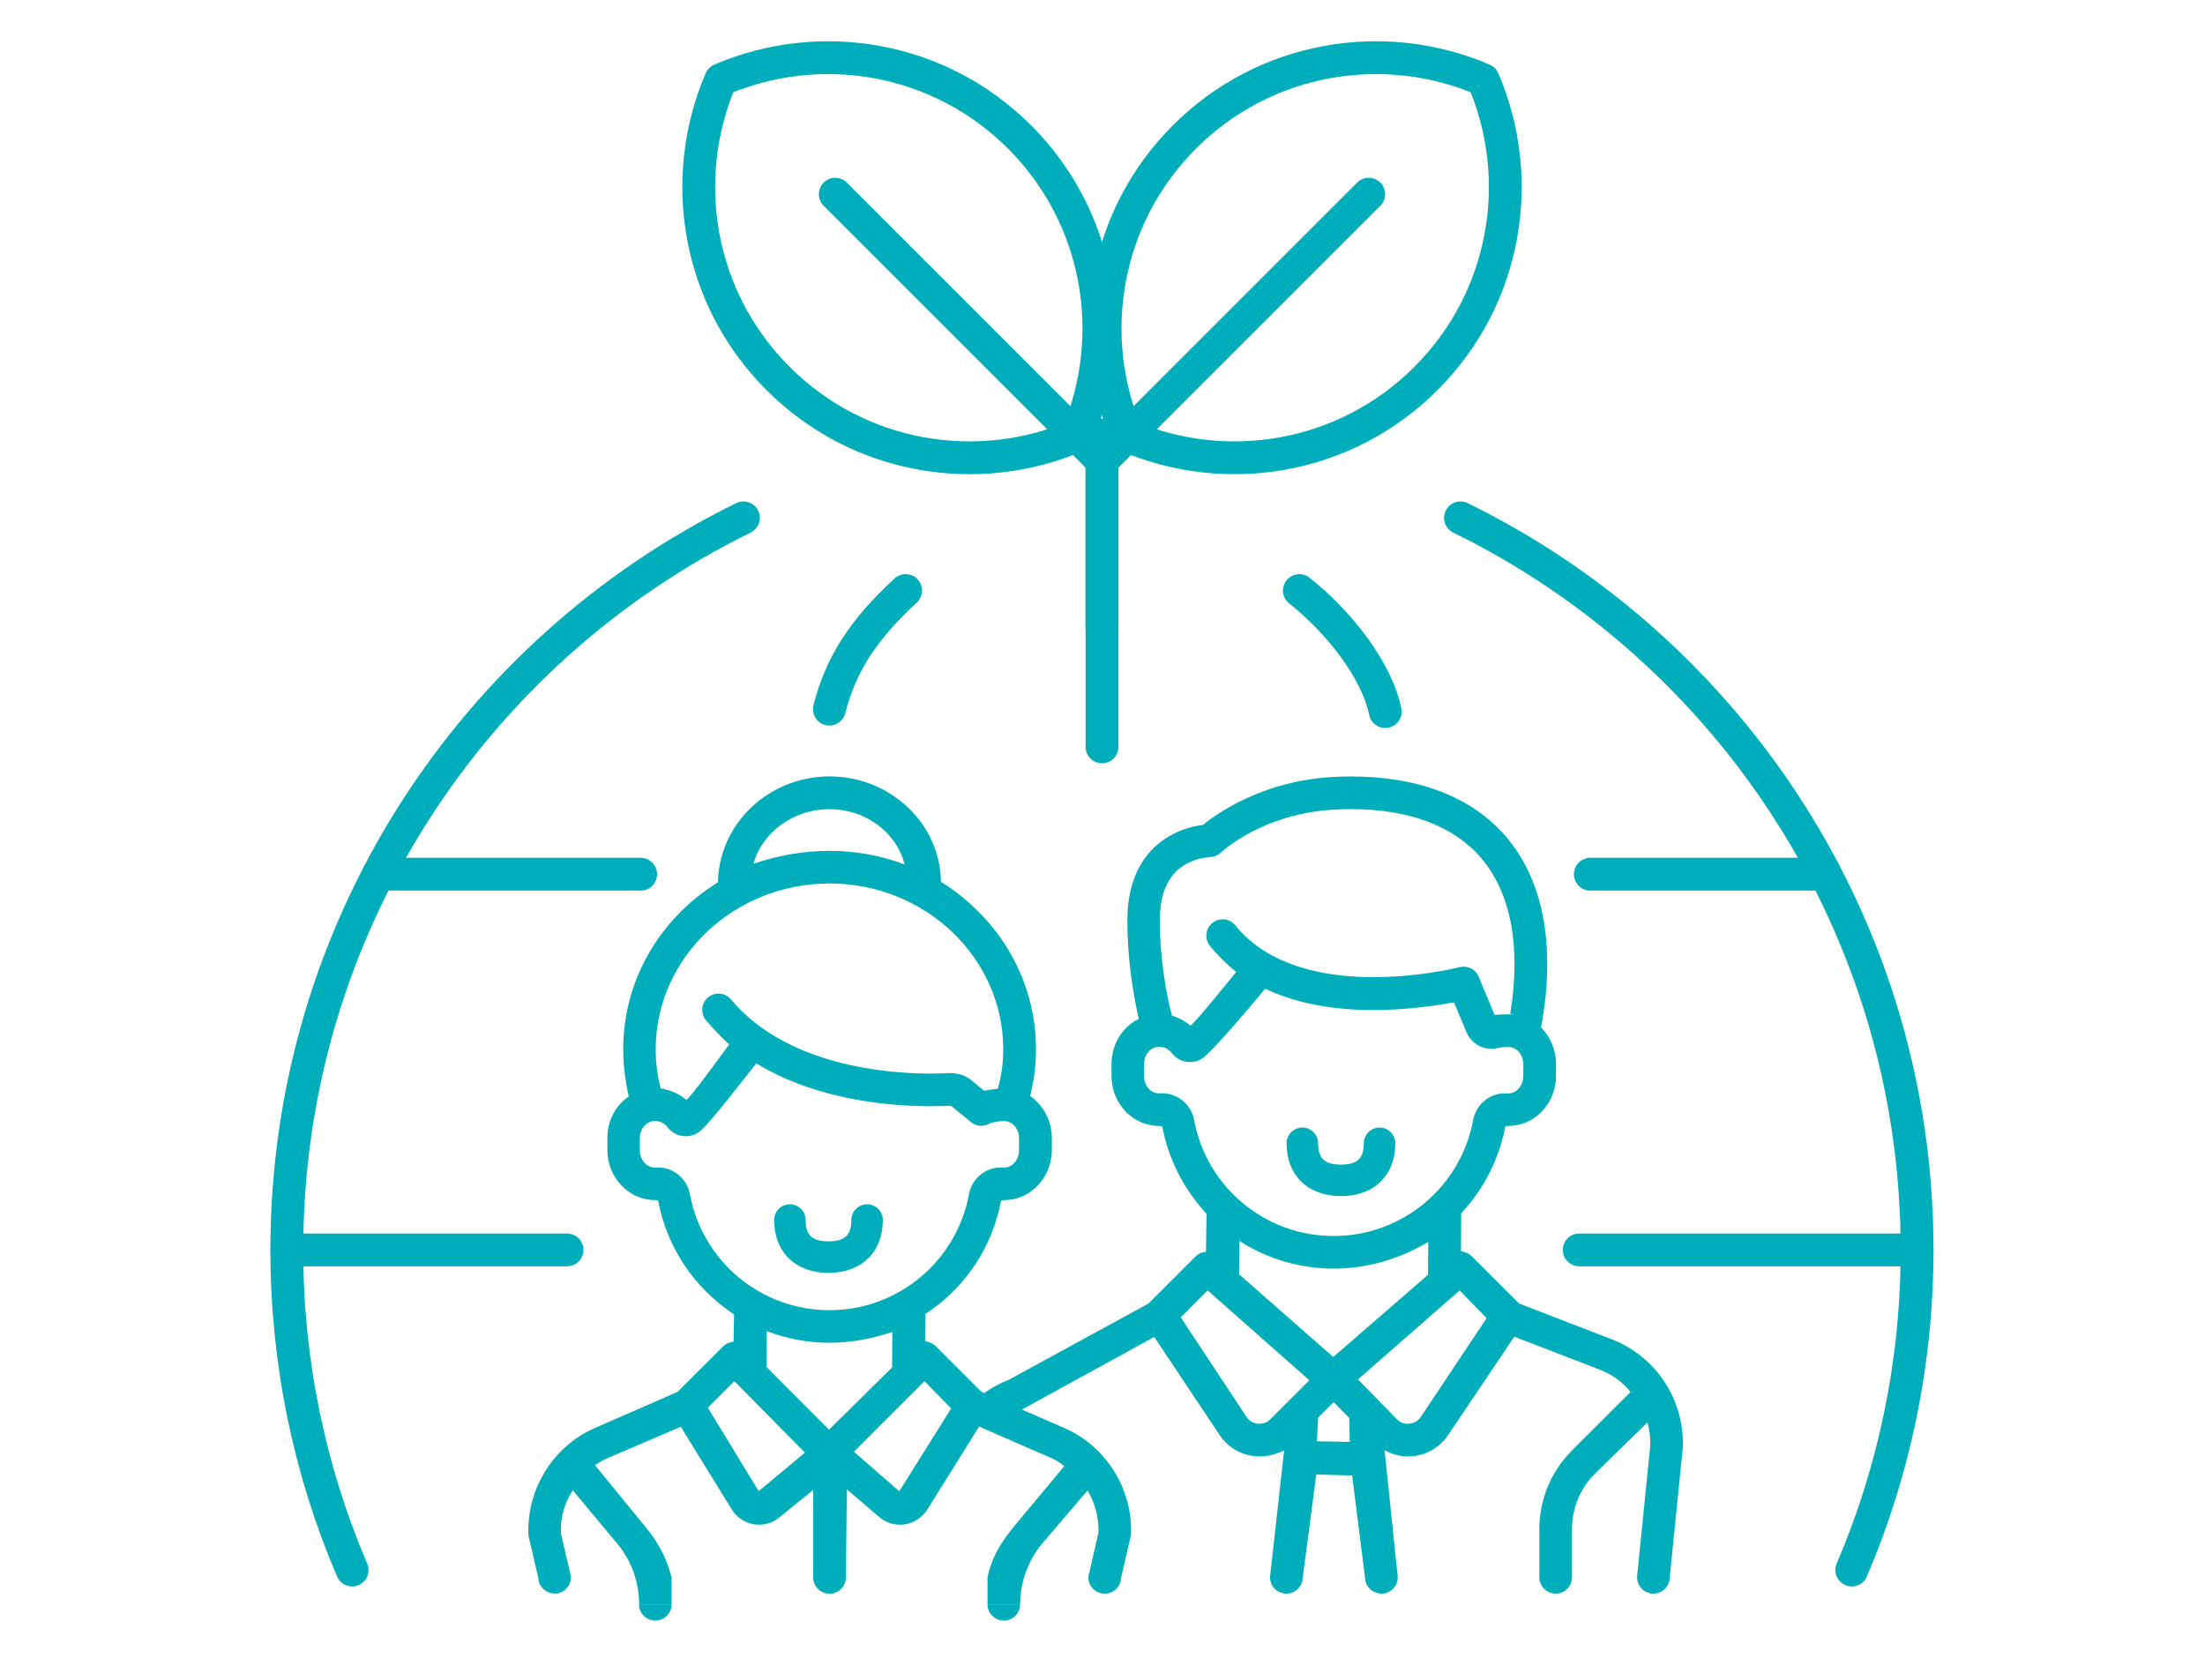 <?xml version="1.0" encoding="UTF-8"?><svg id="a" xmlns="http://www.w3.org/2000/svg" viewBox="0 0 84 64"><path d="M70.544,59.818c1.601-3.744,2.488-7.866,2.488-12.196,0-12.248-7.093-22.839-17.395-27.892" fill="none" stroke="#00aebb" stroke-linecap="round" stroke-linejoin="round" stroke-width="1.25"/><path d="M13.414,59.818c-1.601-3.744-2.488-7.866-2.488-12.196,0-12.248,7.093-22.839,17.395-27.892" fill="none" stroke="#00aebb" stroke-linecap="round" stroke-linejoin="round" stroke-width="1.25"/><path d="M52.772,27.112c-.329-1.6-1.788-3.435-3.272-4.612" fill="none" stroke="#00aebb" stroke-linecap="round" stroke-linejoin="round" stroke-width="1.25"/><path d="M34.5,22.5c-1.681,1.553-2.481,2.871-2.904,4.518" fill="none" stroke="#00aebb" stroke-linecap="round" stroke-linejoin="round" stroke-width="1.25"/><line x1="41.981" y1="16.571" x2="41.981" y2="23.939" fill="none" stroke="#00aebb" stroke-linecap="round" stroke-linejoin="round" stroke-width="1.25"/><line x1="14.422" y1="33.307" x2="24.407" y2="33.307" fill="none" stroke="#00aebb" stroke-linecap="round" stroke-linejoin="round" stroke-width="1.25"/><line x1="60.584" y1="33.307" x2="69.54" y2="33.307" fill="none" stroke="#00aebb" stroke-linecap="round" stroke-linejoin="round" stroke-width="1.25"/><path d="M27.458,3.037c-1.621,3.769-.896,8.306,2.182,11.383,3.078,3.078,7.614,3.803,11.383,2.182,1.621-3.769.896-8.305-2.182-11.383s-7.615-3.803-11.383-2.182Z" fill="none" stroke="#00aebb" stroke-linecap="round" stroke-linejoin="round" stroke-width="1.25"/><line x1="31.819" y1="7.399" x2="41.981" y2="17.561" fill="none" stroke="#00aebb" stroke-linecap="round" stroke-linejoin="round" stroke-width="1.25"/><path d="M56.504,3.037c1.621,3.769.896,8.306-2.182,11.383-3.078,3.078-7.615,3.803-11.383,2.182-1.621-3.769-.896-8.305,2.182-11.383,3.078-3.078,7.615-3.803,11.383-2.182Z" fill="none" stroke="#00aebb" stroke-linecap="round" stroke-linejoin="round" stroke-width="1.25"/><line x1="52.143" y1="7.399" x2="41.981" y2="17.561" fill="none" stroke="#00aebb" stroke-linecap="round" stroke-linejoin="round" stroke-width="1.25"/><line x1="41.981" y1="17.561" x2="41.981" y2="28.456" fill="none" stroke="#00aebb" stroke-linecap="round" stroke-linejoin="round" stroke-width="1.25"/><line x1="60.16" y1="47.622" x2="73.032" y2="47.622" fill="none" stroke="#00aebb" stroke-linecap="round" stroke-linejoin="round" stroke-width="1.25"/><line x1="10.93" y1="47.622" x2="21.602" y2="47.622" fill="none" stroke="#00aebb" stroke-linecap="round" stroke-linejoin="round" stroke-width="1.25"/><path d="M25.585,61.121v-1.022c-.245-.938-.623-1.48-1.123-2.08l-1.795-2.195c.162-.111.328-.204.493-.275l2.775-1.19,1.939,3.148c.188.305.498.512.852.568.064.01.127.015.191.015.291,0,.573-.104.795-.294l1.268-1.03v3.334c0,.343.279.621.622.621s.622-.278.622-.621l.039-3.353,1.23,1.051c.223.189.505.293.794.293.064,0,.127-.006.191-.015.353-.057.664-.264.852-.568l1.969-3.156,2.746,1.198c.166.071.332.165.498.311l-1.8,2.159c-.5.6-.948,1.214-1.123,2.08v1.021h1.243c0-.841.297-1.66.835-2.307l1.733-2.028c.294.502.436,1.068.416,1.606l-.385,1.679c-.007.167.051.326.163.447.113.122.268.193.459.2.334,0,.606-.262.616-.565l.386-1.68c.073-1.737-.948-3.372-2.542-4.067l-1.611-.703,5.038-2.765,2.492,3.738c.305.456.793.75,1.343.805.06.006.121.009.18.009.311,0,.621-.082.933-.226l-.536,4.807c-.007.167.051.325.163.446.113.123.268.194.459.201.333,0,.605-.261.619-.579l.521-3.96,1.364.036.495,3.909c.014.334.288.595.649.595h.001c.166-.008.319-.08.429-.202.113-.121.17-.279.162-.458l-.498-4.805c.273.154.584.236.896.236.062,0,.124-.002.182-.01.547-.054,1.036-.347,1.341-.804l2.521-3.748,3.259,1.257c.447.173.852.455,1.169.848l-2.23,2.229c-.801.803-1.243,1.868-1.243,3v1.834c0,.343.279.621.622.621s.622-.278.622-.621v-1.834c0-.802.312-1.555.878-2.121l1.997-1.946c.081.295.116.601.104.898l-.5,4.978c-.007.166.052.324.164.446.113.123.267.193.457.2.334,0,.606-.262.62-.586l.501-4.978c.072-1.816-1.018-3.475-2.718-4.13l-3.521-1.36-1.79-1.79c-.138-.137-.293-.174-.421-.204l.006-1.441c.865-.922,1.447-2.067,1.682-3.312l.103-.018c.124,0,.247-.013.366-.036.847-.174,1.462-.96,1.462-1.871v-.47c0-.507-.205-1.001-.568-1.376.568-3.09.099-5.611-1.357-7.292-1.286-1.484-3.312-2.269-5.859-2.269-.234,0-.474.007-.716.019-2.708.146-4.466,1.433-4.952,1.828-.266.031-.79.13-1.318.448-.711.427-1.559,1.324-1.559,3.173,0,1.582.242,2.907.434,3.768-.63.308-1.038.978-1.038,1.709v.463c0,.91.615,1.697,1.462,1.871.119.023.242.036.366.036l.105.018c.234,1.244.816,2.389,1.688,3.327l-.022,1.449c-.107.007-.263.044-.399.181l-1.796,1.794-5.321,2.904c-.301.116-.589.268-.857.449-.024.016-.047.034-.069.054l-.115-.051-1.722-1.722c-.106-.106-.248-.171-.421-.204l.011-1.035c1.522-.999,2.546-2.534,2.884-4.321l.104-.018c.139,0,.281-.017.423-.05.815-.191,1.406-.973,1.406-1.857v-.47c0-.631-.305-1.217-.826-1.593.148-.584.223-1.184.223-1.781,0-2.578-1.35-4.955-3.622-6.378-.023-2.213-1.926-4.014-4.241-4.014s-4.218,1.801-4.252,4.034c-2.261,1.402-3.61,3.779-3.61,6.357,0,.597.074,1.194.211,1.801-.51.35-.815.94-.815,1.58v.463c0,.884.591,1.665,1.406,1.857.138.033.28.05.423.05l.104.018c.337,1.787,1.362,3.321,2.895,4.342l-.022,1.038c-.106.007-.262.044-.399.181l-1.728,1.726-3.149,1.376c-1.593.695-2.615,2.329-2.537,4.099l.377,1.617c.014.334.288.596.646.596h.001c.165-.007.317-.078.431-.2.113-.122.171-.281.159-.477l-.377-1.618c-.024-.569.118-1.135.452-1.641l1.693,2.031c.538.646.835,1.466.835,2.307M31.602,61.121,31.598,30.829c1.351,0,2.542.855,2.865,2.107-.912-.345-1.875-.519-2.864-.519s-1.952.175-2.896.49c.353-1.224,1.544-2.078,2.894-2.078ZM31.599,33.66c3.65,0,6.62,2.834,6.62,6.318,0,.499-.063.999-.209,1.503-.172.014-.343.042-.519.078l-.485-.4c-.217-.178-.489-.276-.836-.276h-.007c-.151.009-.398.021-.714.021-1.575,0-5.47-.275-7.6-2.825-.118-.142-.291-.223-.477-.223-.147,0-.285.05-.397.144-.128.106-.207.257-.221.423s.037.327.142.453c.265.315.56.612.881.917l-.114.156c-.4.548-1.336,1.83-1.515,1.959-.271-.231-.603-.378-.981-.441-.124-.489-.188-.99-.188-1.487,0-3.484,2.97-6.318,6.62-6.318ZM26.28,45.49c-.105-.575-.62-1.008-1.196-1.008l-.124.003c-.045,0-.091-.006-.136-.016-.261-.062-.45-.335-.45-.648v-.463c0-.315.204-.59.474-.637.037-.007.074-.01.111-.01.184,0,.353.084.465.231.115.15.27.258.446.311.083.024.168.037.252.037.181,0,.36-.057.506-.16.365-.257,1.74-2.063,2.183-2.617.967.592,2.12,1.032,3.426,1.309,1.27.269,2.44.324,3.198.324.341,0,.612-.011.796-.016l.757.622c.11.092.251.142.394.142.109,0,.215-.029.311-.084.1-.055.368-.097.531-.097.047,0,.086.003.121.01.276.055.476.318.476.628v.471c0,.315-.189.587-.45.648-.045.01-.091.016-.136.016l-.123-.004c-.578,0-1.093.434-1.197,1.008-.471,2.565-2.708,4.428-5.317,4.428s-4.846-1.862-5.317-4.428ZM28.902,56.812l-1.937-3.179.994-.994c.005-.005.01-.007.017-.007l.017.007,2.67,2.706-1.76,1.467ZM31.58,54.471l-2.379-2.389.01-1.355c.004-.004.009-.005.014-.005l.008.002c.758.288,1.553.435,2.364.435.81,0,1.605-.145,2.396-.412l-.007,1.352-2.405,2.372ZM34.258,56.818l-1.727-1.507,2.671-2.671c.005-.005.01-.007.017-.007l.017.007.999,1.023-1.976,3.154ZM45.099,32.97c.435-.276.896-.31.977-.314.122,0,.243-.038.345-.105l.013.004.074-.07c.064-.06,1.603-1.491,4.331-1.639.218-.012.436-.018.647-.018,2.176,0,3.877.637,4.92,1.841,1.154,1.333,1.544,3.393,1.127,5.956l.168.027-.275-.009c-.147,0-.308.014-.489.024l-.606-1.455c-.096-.232-.322-.382-.574-.382-.053,0-.105.007-.162.021-.259.064-1.634.379-3.28.379-2.4,0-4.217-.683-5.254-1.973-.119-.147-.295-.232-.485-.232-.099,0-.247.023-.389.138-.129.105-.21.253-.228.416-.018.164.029.326.134.457.287.357.621.682.996.998-.299.375-1.535,1.895-1.737,2.045-.201-.173-.434-.297-.707-.386-.172-.659-.461-2.009-.461-3.642,0-.997.308-1.697.916-2.083ZM45.488,42.663c-.106-.574-.62-1.007-1.196-1.007l-.124.004c-.039,0-.079-.005-.117-.013-.272-.055-.469-.329-.469-.652v-.463c0-.315.204-.59.474-.637.037-.007.074-.01.111-.01.184,0,.353.084.465.231.115.15.269.258.445.311.084.024.168.037.252.037.181,0,.361-.057.505-.16.352-.247,1.83-1.986,2.362-2.632,1.139.539,2.528.811,4.129.811,1.249,0,2.343-.166,3.067-.291l.469,1.125c.163.391.538.643.958.643.081,0,.162-.01.24-.027.172-.04.317-.045.372-.045.049,0,.09.003.122.009.276.055.476.319.476.629v.47c0,.323-.197.598-.467.652-.039.008-.08.013-.119.013l-.123-.005c-.577,0-1.092.433-1.198,1.008-.471,2.565-2.707,4.428-5.317,4.428s-4.846-1.862-5.317-4.429ZM48.39,54.077c-.107.108-.249.169-.456.169h-.016c-.176-.018-.333-.111-.43-.259l-2.507-3.796,1.008-1.008c.009-.009.016-.009.018-.009l.016.006,3.856,3.408-1.489,1.488ZM50.169,54.912l.047-.903.573-.573c.005-.005.01-.007.017-.007l.017.007.581.59.015.912-1.25-.025ZM50.79,51.7l-3.587-3.149.013-1.255.011-.173v.17l.013.004c1.066.679,2.3,1.037,3.567,1.037,1.266,0,2.499-.358,3.603-1.018l-.008,1.252-3.61,3.132ZM54.123,53.987c-.098.146-.255.24-.488.262-.156,0-.303-.061-.414-.172l-1.487-1.523,3.853-3.372c.005-.005.012-.007.017-.007l.017.007,1.012,1.039-2.51,3.767Z" fill="#00aebb" stroke-width="0"/><path d="M51.085,45.572c1.258,0,2.07-.79,2.07-2.012,0-.331-.269-.601-.6-.601-.331,0-.6.27-.6.601,0,.576-.252.811-.871.811s-.871-.235-.871-.811c0-.331-.269-.601-.6-.601s-.6.27-.6.601c0,1.222.813,2.012,2.071,2.012Z" fill="#00aebb" stroke-width="0"/><path d="M33.633,46.484c0-.331-.269-.601-.6-.601s-.6.27-.6.601c0,.576-.252.811-.871.811s-.871-.235-.871-.811c0-.331-.269-.601-.6-.601-.331,0-.6.27-.6.601,0,1.222.812,2.012,2.07,2.012s2.071-.79,2.071-2.012Z" fill="#00aebb" stroke-width="0"/><path d="M37.619,61.122c0,.343.279.621.622.621s.622-.278.622-.621h-1.243Z" fill="#00aebb" stroke-width="0"/><path d="M24.963,61.743c.343,0,.622-.278.622-.621h-1.243c0,.343.279.621.622.621Z" fill="#00aebb" stroke-width="0"/></svg>
